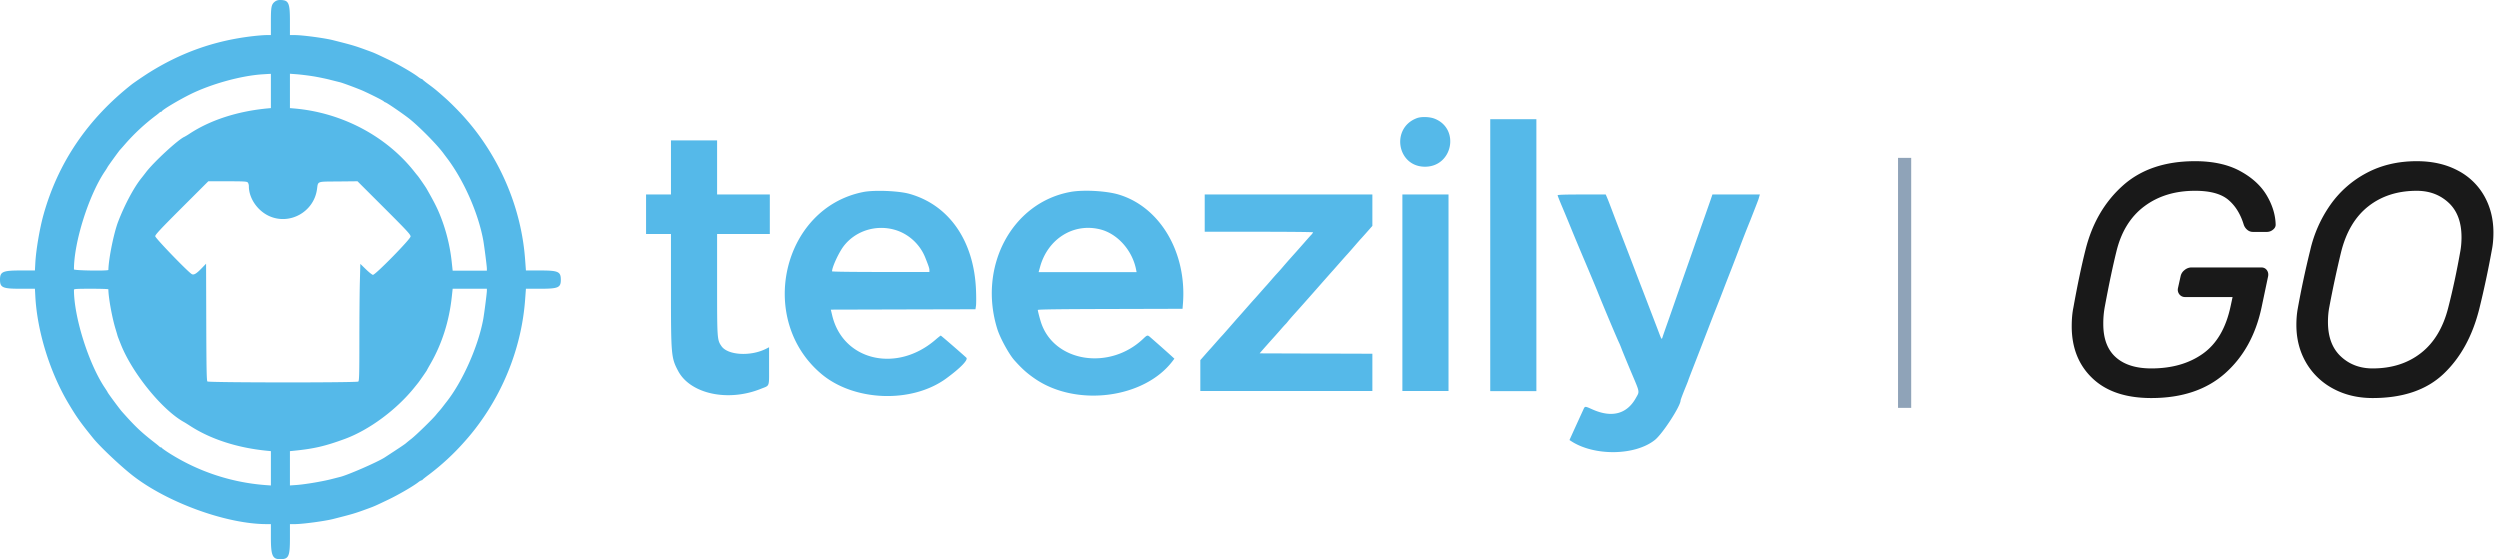 <svg xmlns="http://www.w3.org/2000/svg" xmlns:xlink="http://www.w3.org/1999/xlink" width="152" height="34" viewBox="0 0 152 34"><defs><path id="xqiab" d="M2445.18 47.39c.733.394 1.277.888 1.631 1.48.352.594.536 1.19.549 1.791 0 .12-.057.223-.17.309a.57.57 0 0 1-.35.13h-.859a.52.52 0 0 1-.351-.13.69.69 0 0 1-.21-.309c-.199-.654-.516-1.161-.949-1.521-.434-.359-1.103-.54-2.011-.54-1.214 0-2.239.313-3.08.94-.84.627-1.407 1.54-1.7 2.741-.227.92-.459 2.026-.699 3.318a5.54 5.54 0 0 0-.101 1.102c0 .893.253 1.566.761 2.02.506.453 1.227.679 2.159.679 1.253 0 2.3-.301 3.14-.9.84-.6 1.4-1.559 1.68-2.879l.121-.561h-2.881a.426.426 0 0 1-.35-.159.452.452 0 0 1-.09-.381l.16-.72a.63.63 0 0 1 .241-.38.664.664 0 0 1 .42-.16h4.24c.146 0 .26.054.34.16.08.108.106.234.08.38l-.401 1.901c-.359 1.68-1.103 3.016-2.23 4.01-1.127.992-2.616 1.49-4.47 1.49-1.547 0-2.739-.4-3.579-1.201-.841-.799-1.261-1.854-1.261-3.16 0-.426.033-.807.101-1.139.252-1.401.5-2.574.739-3.521.401-1.6 1.153-2.896 2.261-3.89 1.105-.993 2.572-1.49 4.399-1.49 1.08 0 1.988.197 2.72.59"/><path id="xqiac" d="M2458.42 47.36a3.91 3.91 0 0 1 1.62 1.55c.373.66.56 1.403.56 2.23 0 .4-.034.76-.1 1.08a57.657 57.657 0 0 1-.76 3.561c-.414 1.652-1.136 2.968-2.17 3.949-1.033.98-2.47 1.471-4.31 1.471-.906 0-1.713-.194-2.42-.58a4.15 4.15 0 0 1-1.64-1.59c-.387-.674-.58-1.432-.58-2.272 0-.345.026-.672.08-.978a56.93 56.93 0 0 1 .76-3.561 7.838 7.838 0 0 1 1.229-2.77 6.268 6.268 0 0 1 2.211-1.94c.893-.473 1.907-.71 3.039-.71.948 0 1.774.187 2.481.56m-5.42 2.18c-.8.627-1.354 1.554-1.66 2.78a66.9 66.9 0 0 0-.72 3.359c-.054.281-.08.58-.08.901 0 .908.261 1.603.78 2.089.52.489 1.166.731 1.94.731 1.16 0 2.14-.313 2.94-.94.8-.627 1.353-1.552 1.66-2.781.267-1.039.507-2.16.72-3.359.053-.28.08-.58.08-.9 0-.906-.26-1.604-.779-2.09-.521-.486-1.168-.73-1.942-.73-1.159 0-2.138.313-2.939.94"/><path id="xqiaa" d="M2309 71h151.6V37H2309z"/><path id="xqiae" d="M2424.4 61.8h.801V46.6h-.801z"/><path id="xqiaf" d="M2403.703 48.874c0 .027.133.362.296.744.162.383.399.957.528 1.274.128.318.504 1.22.838 2.005.332.785.667 1.585.744 1.778.295.745 1.25 3.014 1.343 3.19.024.047.094.217.154.379.062.16.319.787.574 1.391.538 1.273.515 1.144.278 1.568-.546.976-1.464 1.215-2.643.687-.465-.207-.448-.209-.557.034l-.2.435-.369.809-.265.586.098.064c1.413.926 3.905.889 5.101-.074.468-.377 1.558-2.059 1.558-2.402 0-.038.161-.461.349-.916.065-.159.12-.299.12-.311.001-.012.119-.322.262-.689.283-.723.638-1.641.921-2.377.214-.557.36-.934.529-1.358.13-.326.324-.824.424-1.088.065-.173.186-.484.483-1.244.111-.282.333-.862.494-1.289a62.269 62.269 0 0 1 .662-1.689c.362-.924.497-1.271.504-1.311.006-.025.025-.089.041-.145l.03-.1h-2.885l-.117.345-.346.989c-.414 1.17-.588 1.666-.625 1.778-.02.06-.16.461-.311.888a716.532 716.532 0 0 0-.973 2.778c-.144.416-.337.965-.429 1.223-.091.256-.19.545-.221.641-.064.203-.061.205-.248-.286-.078-.209-.231-.607-.339-.888l-.614-1.601-.173-.445-.221-.577c-.127-.337-.553-1.447-.776-2.022-.184-.473-.586-1.526-.798-2.089a14.8 14.8 0 0 0-.223-.567l-.073-.167h-1.462c-1.026 0-1.463.015-1.463.049zm-9.438 11.897h2.805V48.825h-2.805zm-12.018-9.68h3.294c1.812 0 3.295.015 3.295.033a.587.587 0 0 1-.123.165c-.068.073-.265.294-.438.493l-.468.53-.196.218-.223.25c-.097.109-.278.316-.4.46a9.495 9.495 0 0 1-.314.355 13.59 13.59 0 0 0-.379.427c-.158.182-.297.341-.311.354-.013.012-.182.202-.375.422-.193.22-.363.41-.377.423-.014.012-.234.261-.491.554a51.06 51.06 0 0 1-.49.555c-.013.013-.224.254-.468.534-.244.28-.455.519-.47.533-.014.012-.184.2-.378.421-.193.22-.361.41-.375.422-.013.012-.149.164-.302.34l-.278.316v1.875h10.461v-2.264l-3.428-.011-3.427-.012.114-.133c.099-.115.581-.657.709-.798.024-.025.193-.216.376-.423.181-.209.351-.399.379-.422.027-.026.093-.101.146-.171.054-.07.244-.287.422-.485.409-.455.496-.552 1.33-1.498.618-.702.867-.983.997-1.127l.357-.405c.171-.195.393-.445.494-.555.101-.11.32-.36.488-.556.168-.194.317-.364.33-.377.014-.011.18-.197.369-.41l.344-.39v-1.909h-10.194zm-6.368-.149c1.062.26 1.972 1.28 2.198 2.46l.028.144h-5.957l.088-.318c.471-1.707 2.027-2.683 3.643-2.286zm-1.799-2.272c-3.56.65-5.634 4.55-4.439 8.348.17.54.709 1.523 1.035 1.888.462.516.77.792 1.261 1.128 2.516 1.72 6.614 1.196 8.347-1.068l.12-.158-.177-.162a91.91 91.91 0 0 0-1.307-1.157c-.146-.127-.176-.119-.404.1-2.045 1.956-5.412 1.436-6.215-.964-.075-.225-.202-.71-.202-.778 0-.035 1.235-.052 4.401-.06l4.398-.012.028-.354c.226-3.099-1.41-5.849-3.921-6.595-.755-.223-2.147-.298-2.925-.156zm-10.672 2.303c.826.239 1.52.871 1.843 1.675.214.534.258.668.258.778v.11h-2.96c-1.711 0-2.96-.016-2.96-.04 0-.257.413-1.149.712-1.538.713-.924 1.955-1.318 3.107-.985zm-1.924-2.298c-4.914.975-6.479 7.721-2.561 11.046 1.989 1.689 5.513 1.822 7.61.287.872-.639 1.355-1.139 1.218-1.264-.425-.385-1.53-1.34-1.552-1.34-.015 0-.166.117-.335.264-2.36 2.027-5.611 1.256-6.265-1.487l-.085-.355 4.397-.012 4.397-.011.032-.209c.017-.118.018-.551.001-.968-.119-2.98-1.636-5.167-4.056-5.843-.65-.182-2.14-.24-2.801-.108zm-11.689.15h-1.514v2.4h1.514v3.356c0 4.018.013 4.171.432 4.966.739 1.404 3.041 1.902 5.04 1.091.548-.22.493-.068.493-1.38v-1.145l-.178.09c-.941.48-2.333.398-2.716-.156-.263-.383-.266-.426-.266-3.772v-3.05h3.205v-2.4h-3.205v-3.289h-2.805zm49.812 11.956h2.805V44.247h-2.805zm-4.452-16.601c-1.608.589-1.222 2.954.483 2.956 1.69.002 2.143-2.326.57-2.926-.292-.111-.794-.126-1.053-.03zm-56.553 10.499c0 .141-.159 1.387-.22 1.721-.303 1.656-1.256 3.801-2.246 5.051-.051.064-.143.184-.205.264a4.428 4.428 0 0 1-.2.248 9.397 9.397 0 0 0-.244.287c-.233.277-1.189 1.207-1.47 1.426a8.882 8.882 0 0 0-.33.267c-.071.065-.359.258-1.296.869-.425.278-2.297 1.094-2.727 1.188l-.521.133c-.543.14-1.597.318-2.126.355l-.389.027v-2.086l.255-.025c1.197-.119 1.882-.277 3.066-.711 1.497-.547 3.172-1.787 4.268-3.16l.214-.266c.068-.084.521-.736.521-.75 0-.009.099-.187.221-.398.698-1.213 1.135-2.584 1.295-4.063l.054-.5h2.08zM2316.025 57c.063.207.116.388.117.4.004.026.085.238.212.555.706 1.76 2.526 3.99 3.841 4.711.049.027.209.127.356.222 1.247.811 2.871 1.338 4.663 1.516l.256.025v2.088l-.367-.027a12.711 12.711 0 0 1-5.855-1.965c-.214-.138-.395-.267-.403-.289-.008-.019-.035-.035-.059-.035-.024 0-.07-.025-.101-.057a4.497 4.497 0 0 0-.229-.189c-.882-.684-1.216-1-2.048-1.936-.142-.16-.864-1.136-.864-1.168 0-.009-.079-.136-.175-.279-.985-1.475-1.873-4.299-1.873-5.952 0-.054.158-.064 1.046-.064.575 0 1.046.015 1.046.033.006.51.224 1.712.437 2.411zm8.106-8.673c0 .729.53 1.498 1.252 1.817 1.24.548 2.684-.257 2.886-1.61.08-.538-.05-.488 1.294-.501l1.172-.012 1.614 1.611c1.412 1.411 1.614 1.629 1.614 1.746 0 .157-2.134 2.333-2.288 2.333-.043 0-.235-.15-.424-.334l-.343-.334-.03 1.141c-.016.628-.029 2.226-.029 3.552 0 2.051-.01 2.416-.065 2.463-.087.072-9.087.066-9.174-.006-.047-.039-.061-.752-.07-3.605l-.011-3.556-.267.277c-.322.333-.476.425-.6.358-.227-.122-2.225-2.192-2.225-2.306 0-.092.322-.437 1.613-1.727l1.614-1.612h1.163c1 0 1.174.01 1.234.07.038.038.07.145.07.235zm4.923-6.48c.293.073.568.143.61.152.173.04 1.149.405 1.446.54.577.266 1.147.556 1.219.62.039.036.085.064.102.064.062 0 1.125.73 1.475 1.011.651.526 1.719 1.616 2.081 2.124l.135.18c1.047 1.354 1.953 3.386 2.26 5.07.061.336.22 1.582.22 1.723v.124h-2.08l-.054-.5a10.637 10.637 0 0 0-.537-2.407c-.253-.716-.442-1.11-1.001-2.087-.063-.111-.48-.713-.534-.772a5.977 5.977 0 0 1-.179-.22c-1.705-2.179-4.405-3.612-7.289-3.87l-.3-.026v-2.089l.389.029c.214.016.64.066.946.113.306.046.797.146 1.091.22zm-3.584 1.725l-.256.024c-1.808.179-3.43.709-4.685 1.531a3.813 3.813 0 0 1-.314.191c-.369.154-1.847 1.514-2.334 2.148-.113.148-.231.299-.263.338-.456.555-1.027 1.617-1.431 2.663-.264.685-.58 2.235-.598 2.944-.002.071-2.093.039-2.093-.032 0-1.653.888-4.476 1.873-5.951a3.31 3.31 0 0 0 .175-.278c0-.021.713-1.005.753-1.039.014-.012.156-.172.315-.356a12.324 12.324 0 0 1 1.868-1.733c.082-.061.174-.136.206-.166.031-.031.076-.056.1-.056.024 0 .051-.017.059-.037.038-.094 1.027-.685 1.728-1.031 1.27-.628 3.079-1.128 4.385-1.213l.368-.023.144-.007zm0-5.262v.823l-.278.001c-.153 0-.528.03-.834.066-2.336.272-4.406 1.011-6.411 2.289a26.33 26.33 0 0 0-.89.605c-2.724 2.13-4.538 4.806-5.421 7.995-.226.819-.445 2.112-.487 2.878l-.026.478h-.864c-1.089 0-1.259.075-1.259.555 0 .486.156.556 1.238.556h.885l.026.477c.115 2.123.886 4.607 2.016 6.5.498.834.718 1.145 1.5 2.111.411.51 1.657 1.688 2.392 2.262 2.102 1.643 5.701 2.953 8.135 2.961h.278v.824c0 1.082.098 1.309.56 1.309.524 0 .598-.158.598-1.287v-.846h.3c.475-.002 1.811-.18 2.326-.311 1.188-.302 1.317-.339 2.048-.607.472-.172.454-.164 1.3-.568.598-.284 1.501-.807 1.822-1.055a.675.675 0 0 1 .208-.125c.025 0 .052-.016.06-.035.008-.018.175-.153.371-.297a14.659 14.659 0 0 0 2.186-2.023 13.639 13.639 0 0 0 .848-1.045c1.635-2.217 2.63-4.879 2.829-7.567l.05-.678h.863c1.105 0 1.259-.067 1.259-.545 0-.497-.154-.566-1.259-.566h-.863l-.05-.678c-.198-2.678-1.177-5.307-2.809-7.545a13.91 13.91 0 0 0-.739-.925c-.31-.37-.958-1.03-1.346-1.371-.507-.446-.603-.525-.969-.796-.196-.144-.363-.277-.371-.297-.008-.018-.035-.033-.06-.033-.025 0-.119-.057-.208-.126-.321-.248-1.224-.77-1.822-1.056-.846-.403-.828-.395-1.3-.567-.731-.267-.86-.306-2.048-.606-.515-.131-1.851-.31-2.326-.311l-.3-.001v-.857c0-1.116-.076-1.274-.606-1.276a.488.488 0 0 0-.306.096c-.217.17-.246.313-.246 1.214z"/><clipPath id="xqiad"><use xlink:href="#xqiaa"/></clipPath></defs><g><g transform="translate(-2309 -37)"><use fill="#191919" xlink:href="#xqiab"/></g><g transform="translate(-2309 -37)"><use fill="#191919" xlink:href="#xqiac"/></g><g transform="translate(-2309 -37)"/><g clip-path="url(#xqiad)" transform="translate(-2309 -37)"><use fill="#8fa3b8" xlink:href="#xqiae"/></g><g clip-path="url(#xqiad)" transform="translate(-2309 -37)"><use fill="#55b9e9" xlink:href="#xqiaf"/></g></g></svg>